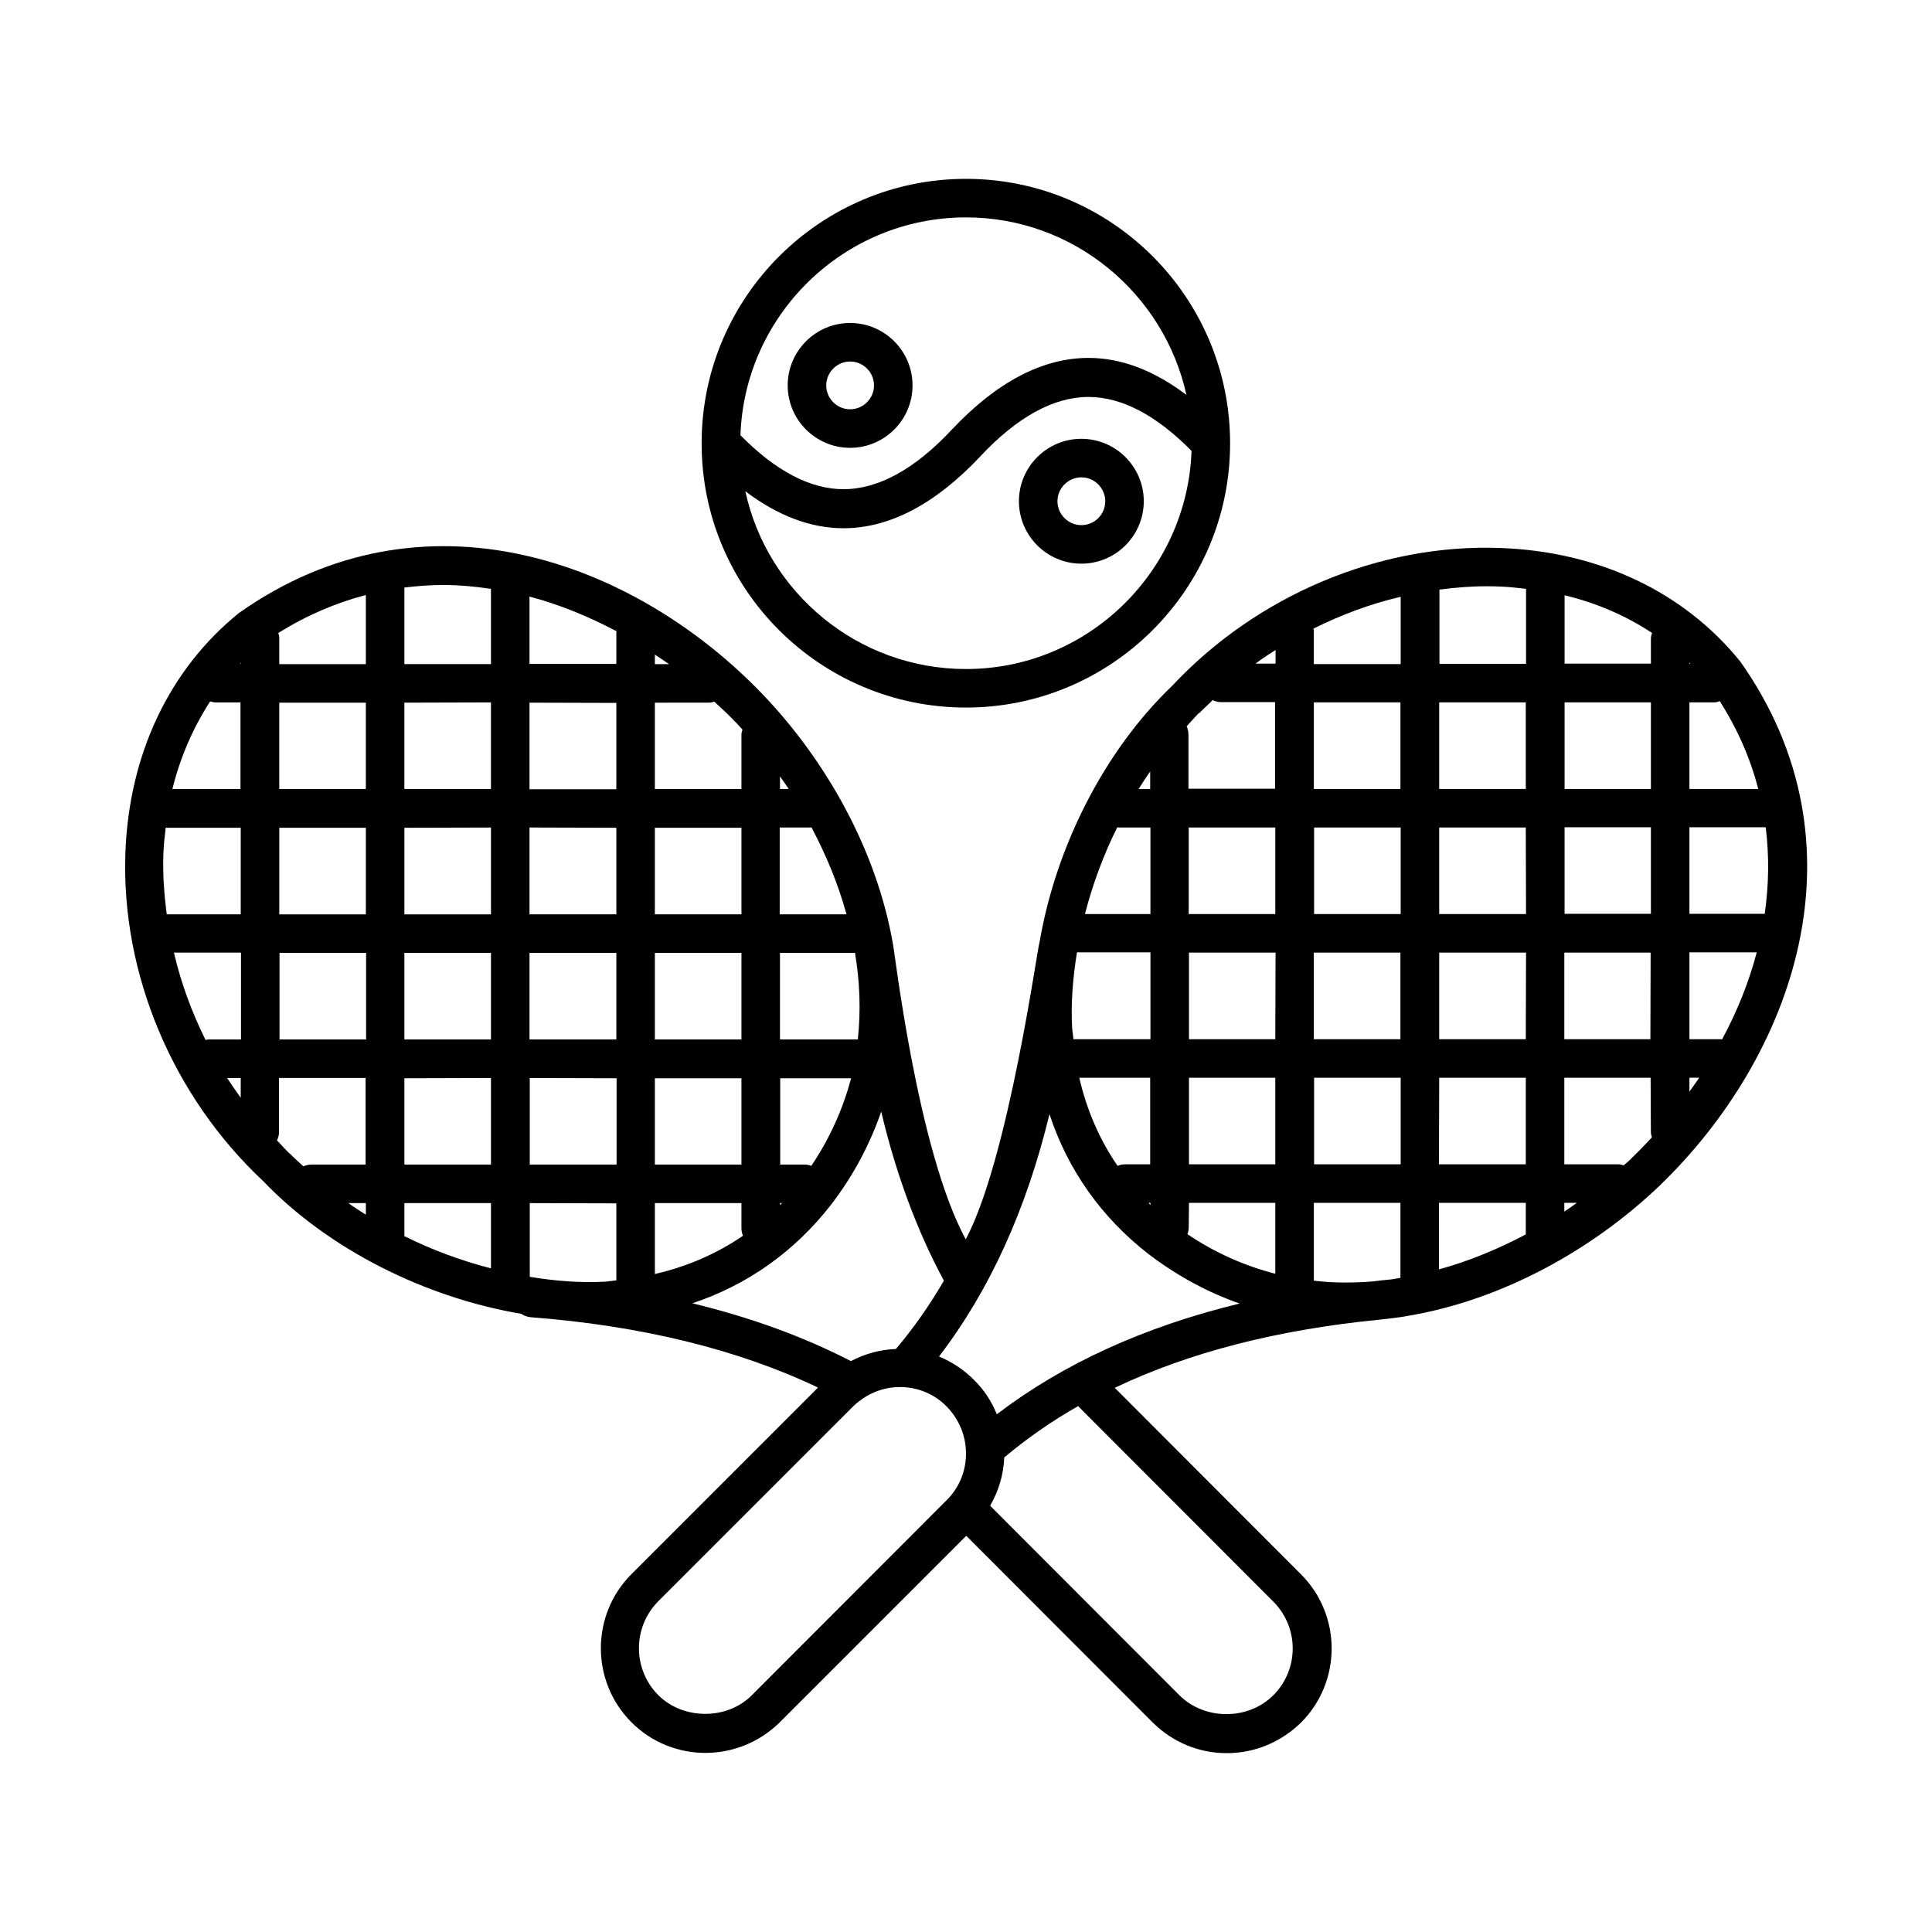 <?xml version="1.0" encoding="UTF-8"?>
<!-- Uploaded to: ICON Repo, www.iconrepo.com, Generator: ICON Repo Mixer Tools -->
<svg fill="#000000" width="800px" height="800px" version="1.1" viewBox="144 144 512 512" xmlns="http://www.w3.org/2000/svg">
 <g>
  <path d="m605.2 319.32c-14.91-18.449-37.445-29.141-63.52-30.094-31.93-1.227-64.543 12.461-87.078 36.559-18.043 17.293-30.84 42.754-35.129 68.016-0.477 0.68-8.168 57.258-19.539 78.637-12.938-23.762-18.996-77.816-19.336-78.5-4.356-24.781-17.703-48.406-34.52-65.973-34.043-35.473-90.004-55.965-138.75-21.516-18.449 14.91-29.141 37.445-30.094 63.52-1.156 32 12.461 64.543 36.559 87.078 17.359 18.109 42.961 30.84 68.355 35.129 0.68 0.477 1.43 0.75 2.316 0.887 29.547 2.246 55.148 8.578 76.32 18.656l-49.43 49.43c-10.824 10.824-10.824 28.457 0 39.285 5.445 5.445 12.527 8.102 19.609 8.102 7.082 0 14.23-2.723 19.676-8.102l49.43-49.43 49.43 49.496c5.309 5.242 12.254 8.102 19.609 8.102 7.352 0 14.297-2.859 19.676-8.102 10.824-10.824 10.824-28.457 0-39.285l-49.359-49.43c19.676-9.395 43.098-15.387 69.988-18.043 1.633-0.137 6.945-0.816 7.285-0.953 25.258-4.152 49.359-17.566 67.199-34.652 35.258-34.035 55.75-90.07 21.301-138.82zm-30.91 133.51c-0.477-0.137-0.887-0.273-1.363-0.273h-14.367v-22.945h22.875l0.066 14.367c0 0.543 0.137 1.02 0.273 1.43-1.703 1.84-3.402 3.609-5.176 5.309-0.676 0.75-1.492 1.43-2.309 2.113zm-61.613 30.227c-1.703 0.137-3.336 0.34-4.969 0.543-5.176 0.41-10.348 0.41-15.523-0.203v-20.629h22.945v19.879c-0.82 0.137-1.637 0.273-2.453 0.41zm-104.51 35.742c-1.363-3.402-3.402-6.535-6.129-9.191-2.656-2.656-5.785-4.699-9.191-6.129 13.414-17.496 23.148-38.941 29.277-64.203 4.832 14.637 13.617 27.234 26.211 37.035 7.762 5.922 15.863 10.211 24.168 13.141-25.258 6.133-46.77 15.938-64.336 29.348zm31.93-155.57c0.066 0 0.137 0.066 0.203 0.066h8.578v22.945h-17.359c2.043-7.898 4.902-15.66 8.578-23.012zm5.652-10.145c1.02-1.566 1.973-3.133 3.062-4.629v4.629zm36.219 10.211v22.945h-22.945v-22.945zm10.078-52.695c7.422-3.676 15.184-6.606 23.148-8.441v17.836h-23.012v-8.578c0.066-0.34-0.07-0.609-0.137-0.816zm-10.008 9.262h-5.309c1.703-1.293 3.473-2.449 5.309-3.609zm24.578 10.277h8.512v22.945h-22.945v-22.945zm74.891-16.883v6.606h-22.875v-18.109c8.512 2.043 16.34 5.445 23.215 10.008-0.207 0.477-0.34 0.953-0.34 1.496zm0 16.883v22.945h-22.875v-22.945zm18.855 89.324c-0.066 0-0.137-0.066-0.203-0.066h-8.441v-23.012h17.836c-2.109 8.035-5.242 15.727-9.191 23.078zm-41.801-0.066v-22.945h22.875l-0.066 22.945zm-109.75 10.211v22.945h-6.602c-0.75 0-1.363 0.137-2.043 0.41-4.766-6.945-8.168-14.773-10.145-23.352zm0.07 33.156v0.543c-0.203-0.137-0.34-0.34-0.477-0.543zm10.211 0h22.875v18.789c-7.965-2.043-15.797-5.445-23.285-10.484 0.203-0.543 0.34-1.156 0.34-1.77zm0-10.211v-22.945h22.875v22.945zm56.031-56.102v22.945h-22.945v-22.945zm-33.156 22.945h-22.875v-22.945h22.945zm10.281 10.211h22.945v22.945h-22.945zm33.156 0h22.945v22.945h-23.012zm0-10.211v-22.945h23.012l-0.066 22.945zm22.945-56.102 0.066 22.945h-23.012v-22.945zm63.316 22.879h-19.949v-22.945h20.219c0.953 7.762 0.82 15.387-0.27 22.945zm-30.16 0h-22.875v-22.945h22.875zm-33.156-33.09h-22.945v-22.945h22.941zm-33.156 10.211v22.945h-22.945v-22.945zm-66.312 33.156v22.945h-20.426c-0.066-1.09-0.273-2.109-0.34-3.199-0.34-6.469 0.203-13.07 1.293-19.812h19.473zm76.457 66.312h23.012v8.375c-7.352 3.879-15.047 7.082-23.012 9.258zm33.223 0h3.336c-1.09 0.816-2.246 1.566-3.336 2.316zm33.156-33.156h2.586c-0.816 1.227-1.703 2.449-2.586 3.676zm18.246-76.523h-18.246v-22.945h6.535c0.543 0 1.02-0.137 1.496-0.34 4.836 7.625 8.172 15.387 10.215 23.285zm-17.973-33.156h-0.273v-0.273c0.066 0.07 0.203 0.137 0.273 0.273zm-50.656-20.492c2.383 0.066 4.699 0.34 7.082 0.613v19.879h-22.945v-19.676c4.152-0.543 8.305-0.887 12.461-0.887 1.09 0 2.246 0 3.402 0.07zm-79.383 33.43c1.09-1.156 2.316-2.18 3.402-3.336 0.68 0.34 1.43 0.543 2.18 0.543h14.367v22.945h-22.945v-14.367c0-0.75-0.203-1.496-0.477-2.18 1.09-1.156 2.109-2.383 3.199-3.473 0.137 0 0.207-0.066 0.273-0.133zm-80.543 168.64c-4.223 0.137-8.238 1.293-11.914 3.199-12.527-6.469-26.551-11.574-42.008-15.32 14.5-4.832 27.027-13.617 36.766-26.145 6.059-7.898 10.348-16.203 13.277-24.645 3.949 16.613 9.465 31.523 16.613 44.797-3.812 6.539-8.035 12.602-12.734 18.113zm-130.24-30.09v-8.578h22.945v17.293c-7.898-2.043-15.66-4.902-23.012-8.578 0.066-0.07 0.066-0.07 0.066-0.137zm-10.215-5.516c-1.566-1.02-3.133-1.973-4.629-3.062h4.629zm-41.664-46.434c-0.273 0-0.543 0.137-0.816 0.137-3.676-7.422-6.535-15.184-8.375-23.148h17.77v23.012zm8.508 10.215v5.242c-1.227-1.703-2.449-3.473-3.609-5.242zm-8.102-99.809c0.477 0.137 0.953 0.273 1.43 0.273h6.606v22.945l-18.043-0.004c2.109-8.512 5.516-16.273 10.008-23.215zm18.043-18.109c7.625-4.766 15.387-8.035 23.215-10.078v18.312h-22.945v-6.535c0.07-0.613-0.066-1.156-0.27-1.699zm141.34 51.535c3.879 7.352 7.082 15.047 9.258 23.012h-17.703v-23.012zm-8.375-10.211v-3.336c0.816 1.09 1.566 2.246 2.316 3.336zm-132.69 13.004v-2.723h22.945v22.945h-22.945zm33.156-2.723 22.945-0.066v23.012h-22.945zm33.156-0.07 23.012 0.066v22.945h-23.012zm33.223 33.227h22.945v22.945h-22.945zm-33.223 0h23.012v22.945h-23.012zm0.066 33.156 23.012 0.066v22.875h-23.012zm33.156 0.066h22.945v22.875h-22.945zm0 33.09h22.945v6.672c0 0.68 0.137 1.363 0.41 1.973-6.945 4.766-14.773 8.168-23.352 10.145zm33.156 0h0.543c-0.137 0.203-0.34 0.34-0.543 0.477zm8.305-9.875c-0.543-0.203-1.09-0.34-1.703-0.34h-6.535v-22.875h18.789c-2.106 7.898-5.512 15.727-10.551 23.215zm12.324-33.496h-20.629v-22.945h19.879c1.293 7.629 1.566 15.32 0.75 22.945zm-30.84-33.156h-22.945v-22.945h22.945zm-56.168-33.223v-22.875l23.012 0.066v22.875h-23.012zm23.012-41.598v8.441h-23.012v-17.836c7.965 2.109 15.727 5.309 23.078 9.191 0 0.133-0.066 0.133-0.066 0.203zm10.211 5.992c1.227 0.816 2.519 1.633 3.746 2.519h-3.746zm-43.438 35.605h-22.945v-22.875l22.945-0.066zm-33.156-22.875v22.875h-22.945v-22.875zm-33.156 33.156v22.945h-19.609c-0.68-5.309-1.09-10.621-0.887-15.93 0.066-2.383 0.34-4.699 0.613-7.012zm10.281 33.156h22.945v22.945h-22.945zm33.09 0h22.945v22.945h-22.945zm0 33.223 22.945-0.066v22.945h-22.945zm33.223 33.09 22.945 0.066v20.426c-1.09 0.066-2.109 0.273-3.199 0.34-6.469 0.34-13.07-0.203-19.742-1.293zm56.371-125.48c-0.137 0.477-0.273 0.887-0.273 1.363v14.367h-22.945v-22.875l14.371-0.004c0.477 0 0.953-0.137 1.363-0.273 1.84 1.703 3.676 3.336 5.379 5.176 0.746 0.68 1.426 1.496 2.106 2.246zm-66.652-37.309v19.949h-22.945v-20.289c3.402-0.41 6.809-0.68 10.211-0.68 4.293-0.004 8.516 0.406 12.734 1.02zm-66.312 19.605v0.273h-0.203c0.066-0.066 0.137-0.137 0.203-0.273zm12.938 130.04c-1.156-1.09-2.18-2.316-3.336-3.473 0.34-0.68 0.543-1.43 0.543-2.18v-14.367h22.945v22.945h-14.367c-0.75 0-1.496 0.203-2.109 0.477-1.156-1.09-2.383-2.109-3.473-3.269-0.066 0.004-0.137-0.066-0.203-0.133zm122.55 143.52c-6.606 6.672-18.246 6.606-24.852 0-6.809-6.875-6.809-17.973 0-24.852l51.605-51.605c0.68-0.68 1.43-1.293 2.246-1.84 0.066 0 0.066-0.066 0.137-0.137 2.926-2.043 6.398-3.199 10.078-3.199 4.699 0 9.121 1.84 12.391 5.176 3.269 3.34 5.109 7.762 5.109 12.461s-1.84 9.121-5.176 12.391zm86.602-76.387 51.539 51.605c6.875 6.875 6.875 17.973 0 24.852-6.738 6.672-18.18 6.606-24.852 0l-50.176-50.246c2.246-3.879 3.539-8.238 3.746-12.801 5.992-5.039 12.527-9.602 19.609-13.617 0.066 0.004 0.066 0.141 0.133 0.207z"/>
  <path d="m400 331.51c38.535 0 69.922-31.316 69.988-69.852v-0.066-0.137c0-38.672-31.387-70.059-69.988-70.059-38.535 0-69.922 31.25-70.059 69.785v0.066 0.203c-0.066 38.672 31.387 70.059 70.059 70.059zm0-10.211c-28.664 0-52.629-20.219-58.484-47.113 8.578 6.469 17.293 9.805 26.008 9.805 12.188 0 24.375-6.398 36.219-18.996 9.805-10.484 19.473-15.797 28.73-15.797 8.781 0 17.973 4.832 27.301 14.297-1.156 32-27.504 57.805-59.773 57.805zm0-119.69c28.594 0 52.492 20.219 58.414 47.043-8.578-6.469-17.227-9.805-25.938-9.805-12.188 0-24.375 6.398-36.219 18.996-9.805 10.484-19.473 15.797-28.73 15.797-8.781 0-17.973-4.832-27.301-14.297 1.086-31.93 27.434-57.734 59.773-57.734z"/>
  <path d="m369.29 262.68c9.121 0 16.543-7.422 16.543-16.543 0-9.121-7.422-16.543-16.543-16.543-9.121 0-16.543 7.422-16.543 16.543 0 9.121 7.422 16.543 16.543 16.543zm0-22.875c3.473 0 6.332 2.859 6.332 6.332 0 3.473-2.859 6.332-6.332 6.332-3.473 0-6.332-2.859-6.332-6.332 0-3.473 2.859-6.332 6.332-6.332z"/>
  <path d="m430.57 260.29c-9.121 0-16.543 7.422-16.543 16.543 0 9.121 7.422 16.543 16.543 16.543s16.543-7.422 16.543-16.543c0.004-9.121-7.418-16.543-16.543-16.543zm0 22.875c-3.473 0-6.332-2.859-6.332-6.332 0-3.473 2.859-6.332 6.332-6.332s6.332 2.859 6.332 6.332c0 3.473-2.789 6.332-6.332 6.332z"/>
 </g>
</svg>